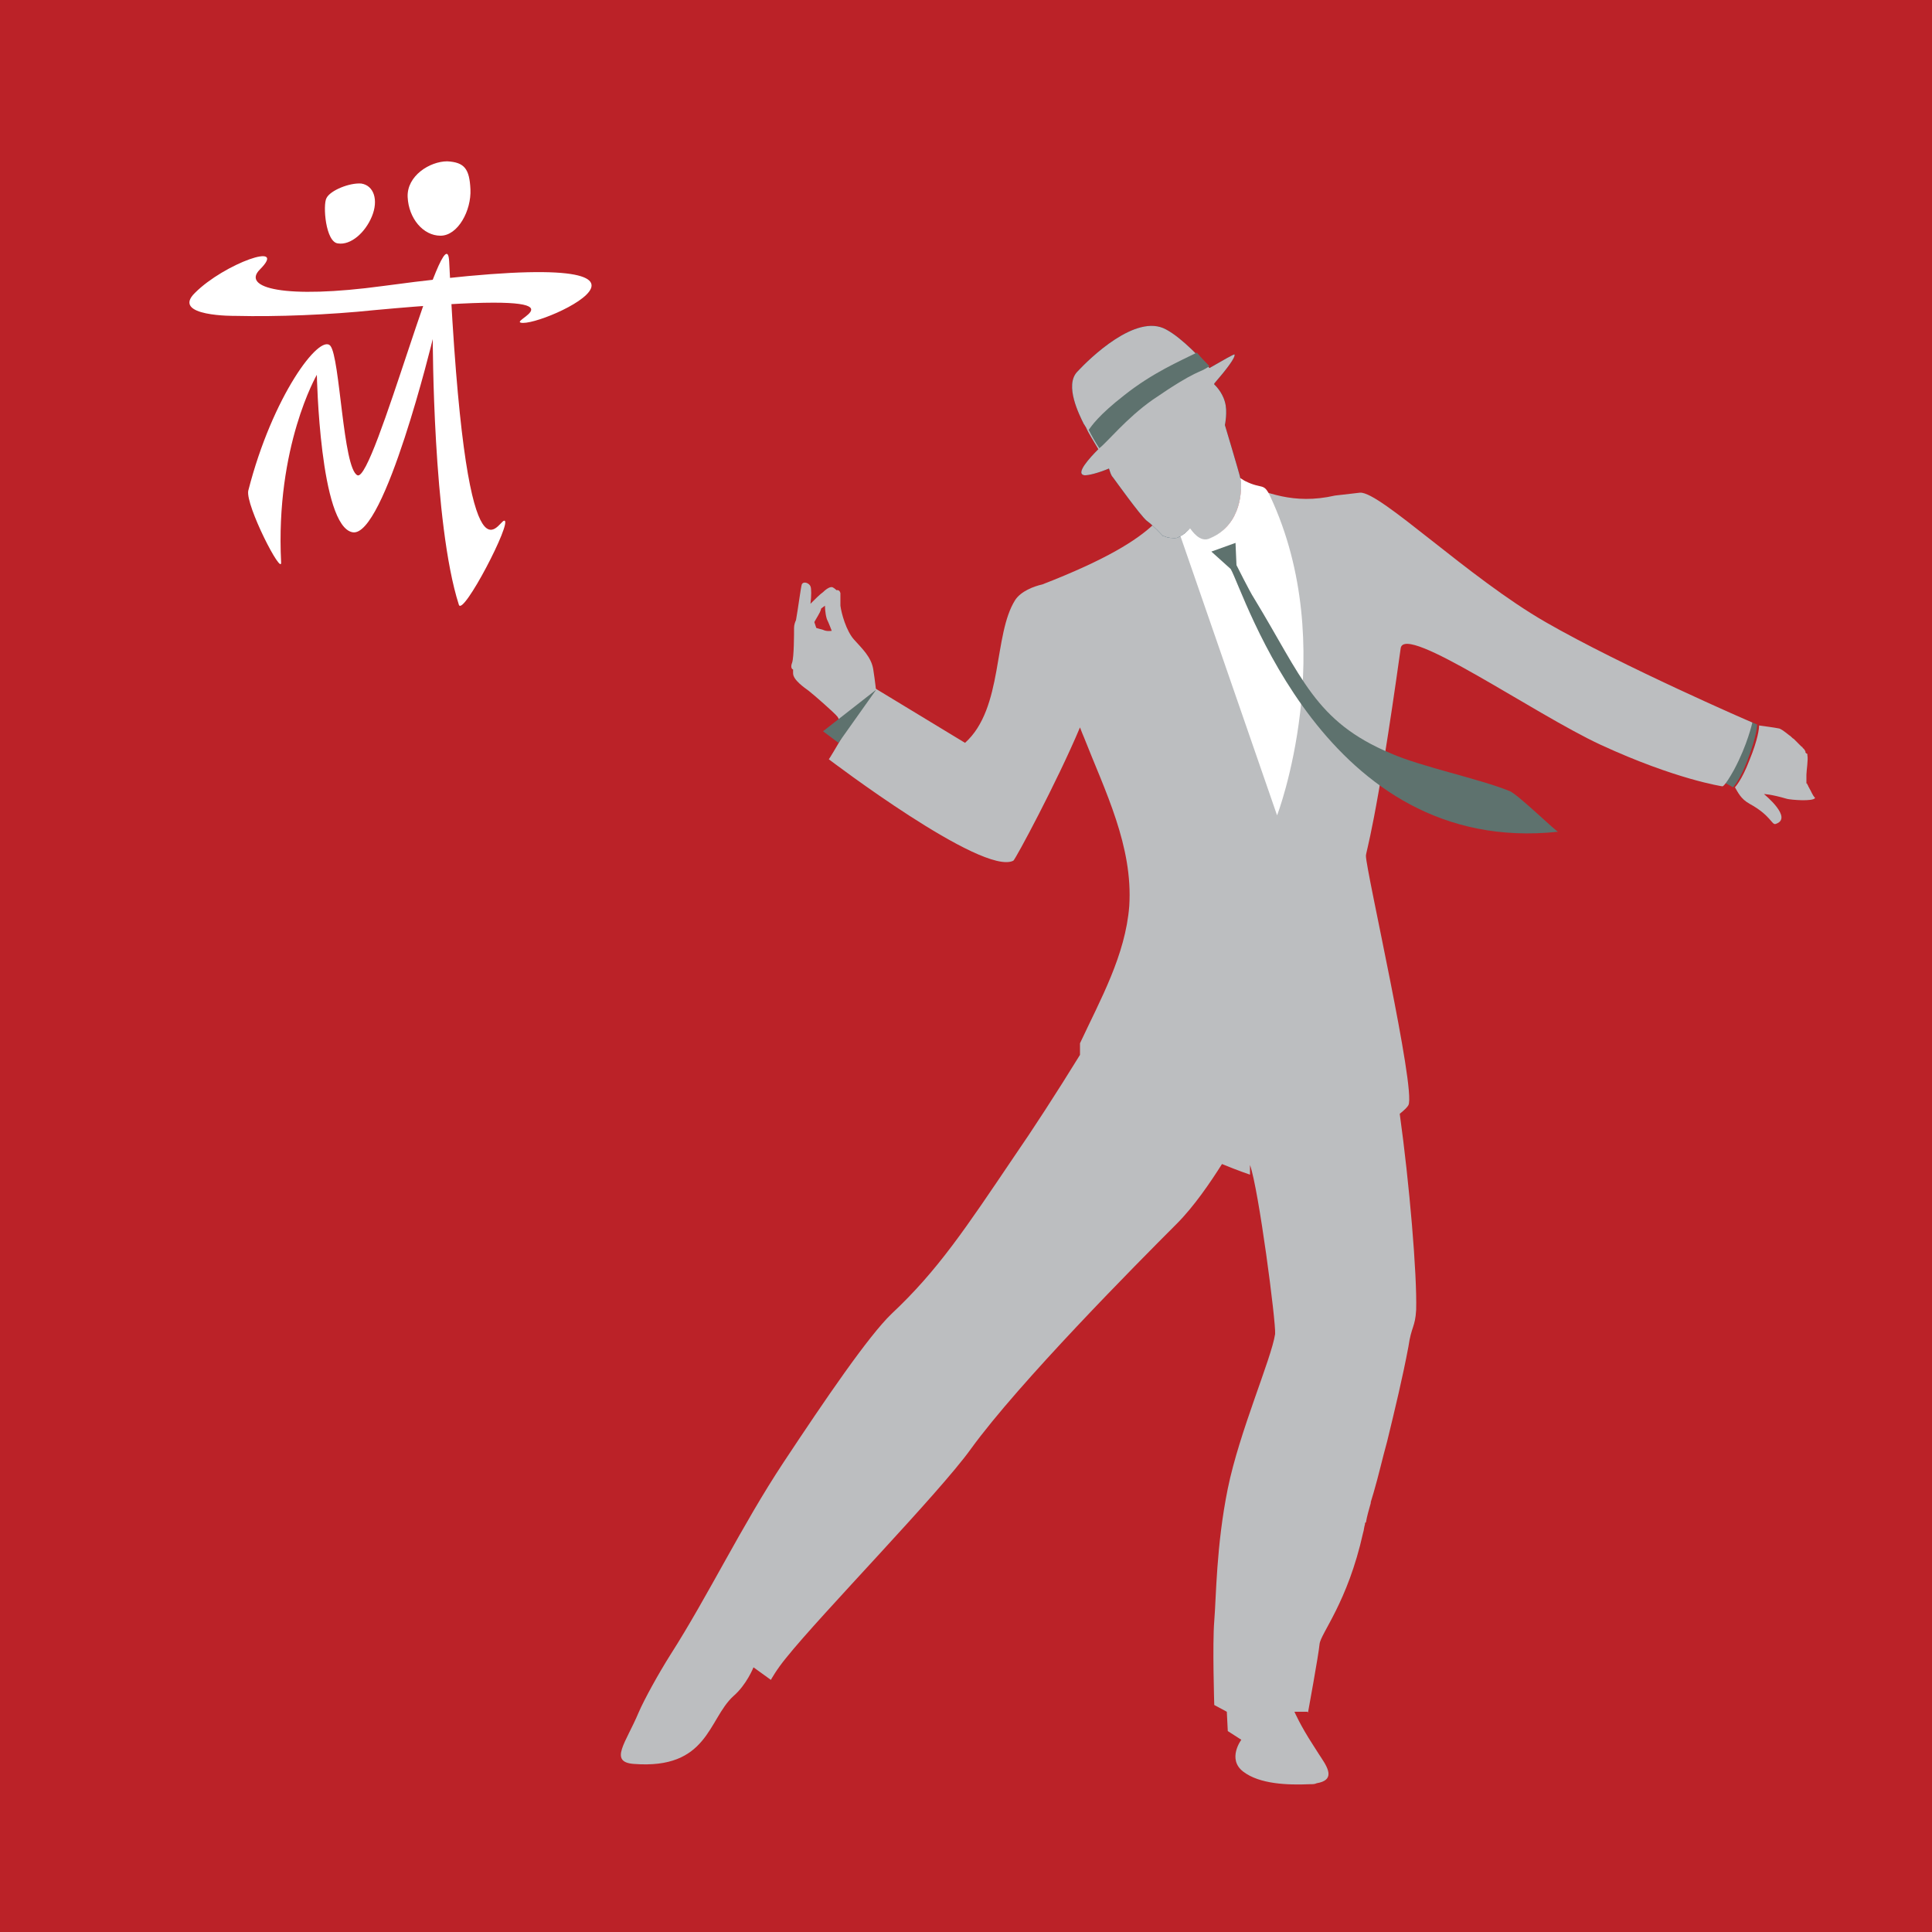 <?xml version="1.0" encoding="utf-8"?>
<!-- Generator: Adobe Illustrator 27.9.0, SVG Export Plug-In . SVG Version: 6.00 Build 0)  -->
<svg version="1.1" id="Layer_1" xmlns="http://www.w3.org/2000/svg" xmlns:xlink="http://www.w3.org/1999/xlink" x="0px" y="0px"
	 viewBox="0 0 200 200" style="enable-background:new 0 0 200 200;" xml:space="preserve">
<style type="text/css">
	.st0{fill:#BB2228;}
	.st1{fill:#FFFFFF;}
	.st2{fill-rule:evenodd;clip-rule:evenodd;fill:#BCBEC0;}
	.st3{fill-rule:evenodd;clip-rule:evenodd;fill:#5E726E;}
	.st4{fill-rule:evenodd;clip-rule:evenodd;fill:#1B4158;}
	.st5{fill-rule:evenodd;clip-rule:evenodd;fill:#FFFFFF;}
</style>
<g>
	<rect y="0" class="st0" width="200" height="200"/>
	<g>
		<path class="st1" d="M29.1,58.2c0.1,1.5-3.7-5.9-3.4-7.4c2.5-9.8,7.4-16.3,8.5-15c1,1.2,1.3,12.7,2.8,13.4
			c1.7,0.8,9.2-28.1,9.5-22.1c1.7,35.5,5,26.8,5.7,26.8c0.9,0-4.3,10-4.7,8.7c-2.7-8.4-2.7-27.5-2.7-27.5s-5,20.6-8.3,20
			c-3.4-0.6-3.7-16.3-3.7-16.3S28.5,46.2,29.1,58.2z"/>
		<path class="st1" d="M24.4,32.7c4.3,0.1,9.6-0.1,14.4-0.6c23.8-2.2,14,1,15.1,1.3c2.1,0.6,22-8.7-14.2-3.8
			c-10.3,1.4-14.7,0.2-12.8-1.7c3-3-3.7-0.6-6.7,2.4C17.6,32.8,24.4,32.7,24.4,32.7z"/>
		<path class="st1" d="M38.5,22.4c-0.7,1.7-2.2,3-3.5,2.8c-1.3-0.1-1.6-4-1.2-4.7c0.4-0.8,2.4-1.6,3.6-1.5
			C38.7,19.2,39.2,20.7,38.5,22.4z"/>
		<path class="st1" d="M48.7,19.6c0.1,2.2-1.3,4.8-3.1,4.8c-1.8,0-3.3-1.8-3.4-4c-0.1-2.2,2.3-3.7,4.1-3.7
			C48.1,16.8,48.6,17.5,48.7,19.6z"/>
	</g>
	<g>
		<g>
			<path class="st2" d="M91.4,74.9c0,0-0.5-1.2-0.6-2.3c-0.1-1.1-0.2-2-0.4-3.3c-0.2-1.3-1.2-2.2-2-3.1c-0.8-0.9-1.3-2.7-1.4-3.5
				C87,62,87,61.8,87,61.4c-0.1-0.4-0.4-0.3-0.4-0.3s-0.2-0.2-0.4-0.3c-0.2-0.1-0.6,0.1-1,0.5c-0.3,0.2-0.8,0.7-1.3,1.2
				c0.1-0.8,0.1-1.6,0-1.8c-0.1-0.3-0.7-0.6-0.9-0.2c-0.1,0.3-0.4,2.6-0.6,3.7c-0.1,0.2-0.2,0.5-0.2,0.8c0,0.6,0,3-0.2,3.6
				c-0.2,0.5,0,0.7,0.1,0.7c0,0.1,0,0.2,0,0.4c0,0.7,1.2,1.5,1.6,1.8c0.4,0.3,2.7,2.3,3,2.7c0.3,0.4,0.3,1.2,0.3,1.6
				c0,0.5,0.5,1.3,0.5,1.3s2.4,0,3.2-0.6C91.5,75.8,91.4,74.9,91.4,74.9z M85.2,65.2c-0.4-0.1-0.7-0.2-0.7-0.2l-0.2-0.6
				c0,0,0.1-0.2,0.4-0.7c0.3-0.5,0.3-0.7,0.3-0.7l0.4-0.3c0,0,0,0.8,0.2,1.4c0.2,0.4,0.5,1.2,0.5,1.2S85.6,65.4,85.2,65.2z"/>
			<path class="st3" d="M180.7,74.5l1.2,0.5c0,0,0,1.1-1,3.7c-0.8,2.1-1.5,2.8-1.5,2.8l-1.8-1L180.7,74.5z"/>
			<path class="st2" d="M187.3,81.6L187.3,81.6C187.3,81.6,187.3,81.6,187.3,81.6c0-0.1-0.1-0.1-0.1-0.2c0,0,0,0,0,0
				c0-0.1-0.1-0.1-0.1-0.2c0,0,0-0.1-0.1-0.1c0,0,0-0.1,0-0.1c0,0,0-0.1,0-0.1c0,0,0,0,0-0.1c0,0,0-0.1,0-0.1c0,0,0,0,0-0.1
				c0,0,0-0.1,0-0.1c0,0,0,0,0-0.1c0,0,0-0.1,0-0.1c0,0,0,0,0,0c0,0,0-0.1,0-0.1c0-0.4,0.2-1.6,0.1-2c0,0,0-0.1,0-0.1c0,0,0,0,0,0
				c0,0,0-0.1-0.1-0.1c0,0,0,0,0,0c0,0-0.1-0.1-0.1-0.1c0,0,0,0,0-0.1c0-0.1-0.1-0.1-0.1-0.2c0,0,0,0-0.1-0.1c0,0-0.1-0.1-0.1-0.1
				c0,0,0-0.1-0.1-0.1c-0.1-0.1-0.1-0.1-0.2-0.2c0,0-0.1-0.1-0.1-0.1c0,0-0.1-0.1-0.1-0.1c-0.1-0.1-0.3-0.3-0.4-0.4c0,0,0,0,0,0
				c-0.2-0.1-0.3-0.3-0.5-0.4c0,0,0,0,0,0l0,0c-0.5-0.4-0.9-0.7-1.1-0.7c-0.5-0.1-1.3-0.2-2-0.3c0,0.3-0.1,1.4-1,3.6
				c-0.8,2.1-1.5,2.8-1.5,2.8l0,0c0.3,0.5,0.6,1.2,1.5,1.7c2.2,1.2,2.3,2.2,2.7,2.1c1.9-0.6-1.2-3.1-1.2-3.1s0.7,0,2.4,0.5
				c0.4,0.1,2.7,0.3,2.9-0.1C187.6,82.3,187.5,81.9,187.3,81.6z"/>
			<polygon class="st4" points="145.7,139.2 145.7,139.2 145.7,139.2 			"/>
			<path class="st2" d="M160,64.4c-8-4.6-17.1-13.5-19.2-13.4l-2.6,0.3c-4.4,1-7.1-0.4-9.7-1.2c0.1,1.4-0.3,4.4-3.2,5.6
				c-1.1,0.6-2-0.9-2.1-1c-0.4,0.4-0.8,0.7-1.1,0.8c-0.2,0-0.3,0.1-0.4,0.1c0,0,0,0,0,0c0,0-0.1,0-0.1,0h0c-0.4,0-0.8-0.1-1-0.2l0,0
				c0,0,0,0-0.1,0c0,0,0,0,0,0c0,0,0,0,0,0c0,0,0,0,0,0c0,0,0,0,0,0c0,0,0,0,0,0c0,0,0,0,0,0s-0.6-0.6-1.1-1.1
				c-1.7,1.6-4.8,3.6-11.5,6.2c-0.9,0.2-2.2,0.7-2.8,1.6c-2.3,3.6-1.2,11.2-5.2,14.8c0,0-9.4-5.7-9.4-5.7c0,0-1,0-1.6,1.7
				c-0.3,1.1-3,5.6-3.1,5.7c0,0,15.9,12.1,19.1,10.5c0.2-0.1,4.5-8.1,6.9-13.8c0.2,0.5,0.3,0.8,0.4,1c2.2,5.6,5.1,11.3,4.7,17.5
				c-0.4,5.1-3,9.7-5.1,14.2c0,0,0,0.5,0,1.2c-2.4,3.9-5,7.9-6.8,10.5c-5,7.4-7.9,11.8-12.7,16.3c-2.4,2.3-6.9,8.9-11.2,15.4
				c-4.3,6.5-7.8,13.8-11.7,19.9c-1.2,1.9-2.7,4.6-3.3,6c-1.3,3.1-3.1,5.1-0.5,5.3c7.7,0.6,7.7-4.6,10.3-7c1.4-1.2,2.1-3,2.1-3
				l1.8,1.3c0,0,0.6-1.1,1.6-2.3c3.6-4.5,15.8-17,19.1-21.6c5-6.9,17.2-19.2,21.3-23.3c1.8-1.8,3.5-4.3,4.7-6.2
				c1.7,0.7,2.9,1.1,2.9,1.1l0-1c0.9,2.5,2.7,16.3,2.6,17.5c-0.4,2.6-3.7,10.1-4.9,16c-1.2,5.9-1.2,11.3-1.4,13.7
				c-0.2,2.4,0,8.7,0,8.7l1.3,0.7l0.1,2l1.4,0.9c0,0-1.5,2,0.2,3.3c1.7,1.3,4.6,1.4,6.9,1.3c0.3,0,0.5,0,0.7-0.1
				c1.8-0.3,1.3-1.4,0.5-2.6c0,0-0.4-0.6-0.9-1.4c-1.3-2-1.9-3.4-1.9-3.4l1.3,0c0.1,0,0.1,0.1,0.1,0.1s1.1-6,1.2-7.1
				c0.1-1.1,2.9-4.3,4.5-11.5c0.1-0.3,0.1-0.6,0.2-0.9c0-0.1,0-0.2,0.1-0.2c0.1-0.6,0.3-1.3,0.5-2c0,0,0-0.1,0-0.1
				c0.1-0.3,0.2-0.7,0.3-1c0.5-1.7,0.9-3.5,1.4-5.3c0.8-3.3,1.6-6.6,2.2-9.8c0,0,0,0,0,0c0.3-2.1,0.7-2,0.8-3.8
				c0.1-3.7-0.7-13.1-1.7-20.3c0.5-0.4,0.8-0.7,0.9-0.9c0.8-1.6-4.4-24.3-4.4-25.8c0-0.5,1-2.9,3.6-21.5c0.4-2.6,13.8,6.8,20.7,10
				c7.8,3.6,12.6,4.3,12.6,4.3s0.2,0.1,1.2-1.7c1.4-2.6,1.9-4.9,1.9-4.9S168,69,160,64.4z"/>
			<polygon class="st3" points="90.7,71.4 85.2,75.7 86.8,76.9 			"/>
			<path class="st4" d="M128.4,49.5c-0.1-0.5-1.6-5.5-1.6-5.5s0.3-1.4,0-2.4c-0.3-1.1-1.1-1.8-1.1-1.8s0,0,0-0.1
				c1.3-1.5,2.2-2.7,2.1-3c0-0.1-1.2,0.6-2.6,1.4c-0.7-0.8-2.8-3.1-4.5-4c-3.1-1.7-7.9,3-9.2,4.4c-1.3,1.4,0.2,4.4,0.7,5.4
				c0.1,0.1,0.1,0.2,0.2,0.3c0.3,0.7,0.9,1.6,1.3,2.3c-0.8,0.8-2.5,2.6-1.4,2.7c0.4,0,1.3-0.2,2.5-0.7c0.1,0.3,0.2,0.7,0.4,0.9
				c0.3,0.4,2.8,3.9,3.5,4.5c0.7,0.5,1.7,1.6,1.7,1.6s0,0,0,0c0,0,0,0,0,0c0,0,0,0,0,0c0,0,0,0,0,0c0,0,0,0,0,0c0,0,0,0,0,0
				c0,0,0,0,0.1,0l0,0c0.2,0.1,0.5,0.2,1,0.2h0c0,0,0.1,0,0.1,0c0,0,0,0,0,0c0.1,0,0.3,0,0.4-0.1c0.3-0.1,0.7-0.4,1.1-0.8
				c0.1,0.1,1,1.6,2.1,1c0.3-0.1,0.7-0.3,1.1-0.8c0.7-1,1.5-2.4,1.5-2.4C128.3,51.7,128.6,50.3,128.4,49.5z"/>
			<path class="st2" d="M128.4,49.5c-0.1-0.5-1.6-5.5-1.6-5.5s0.3-1.4,0-2.4c-0.3-1.1-1.1-1.8-1.1-1.8s0,0,0-0.1
				c1.3-1.5,2.2-2.7,2.1-3c0-0.1-1.2,0.6-2.6,1.4c-0.7-0.8-2.8-3.1-4.5-4c-3.1-1.7-7.9,3-9.2,4.4c-1.3,1.4,0.2,4.4,0.7,5.4
				c0.1,0.1,0.1,0.2,0.2,0.3c0.3,0.7,0.9,1.6,1.3,2.3c-0.8,0.8-2.5,2.6-1.4,2.7c0.4,0,1.3-0.2,2.5-0.7c0.1,0.3,0.2,0.7,0.4,0.9
				c0.3,0.4,2.8,3.9,3.5,4.5c0.7,0.5,1.7,1.6,1.7,1.6s0,0,0,0c0,0,0,0,0,0c0,0,0,0,0,0c0,0,0,0,0,0c0,0,0,0,0,0c0,0,0,0,0,0
				c0,0,0,0,0.1,0l0,0c0.2,0.1,0.5,0.2,1,0.2h0c0,0,0.1,0,0.1,0c0,0,0,0,0,0c0.1,0,0.3,0,0.4-0.1c0.3-0.1,0.7-0.4,1.1-0.8
				c0.1,0.1,1,1.6,2.1,1C128.7,54.3,128.6,50.3,128.4,49.5z"/>
			<path class="st5" d="M131.5,51.4c-0.7-1.5-0.8-0.7-2.6-1.6c-0.2-0.1-0.3-0.2-0.5-0.3c0.2,1,0.2,4.8-3.1,6.2c-1.1,0.6-2-0.9-2.1-1
				c-0.4,0.4-0.7,0.7-1,0.8l10,28.9C132.2,84.5,138.8,67,131.5,51.4z"/>
			<path class="st3" d="M125.2,37.9c-0.3-0.3-0.8-0.8-1.3-1.4c-1.8,0.9-4.6,2.1-7.5,4.4c-2.7,2.1-3.4,3.2-3.7,3.6
				c0.3,0.6,0.7,1.3,1.1,1.9c0.8-0.6,2.8-3.1,5.5-5C124.1,38.1,124.1,38.7,125.2,37.9z"/>
			<path class="st3" d="M156.3,81.9c-3.2-1.3-9.1-2.5-12.3-3.9c-7.9-3.3-9.2-7.9-14.2-16.1c-0.4-0.6-1.8-3.4-1.8-3.4l-0.1-2.3
				l-2.5,0.9c0,0,2,1.8,2,1.8c1.4,2.4,9.7,29.8,33.9,27.2C161.2,86.2,157.2,82.3,156.3,81.9z"/>
		</g>
	</g>
</g>
</svg>
